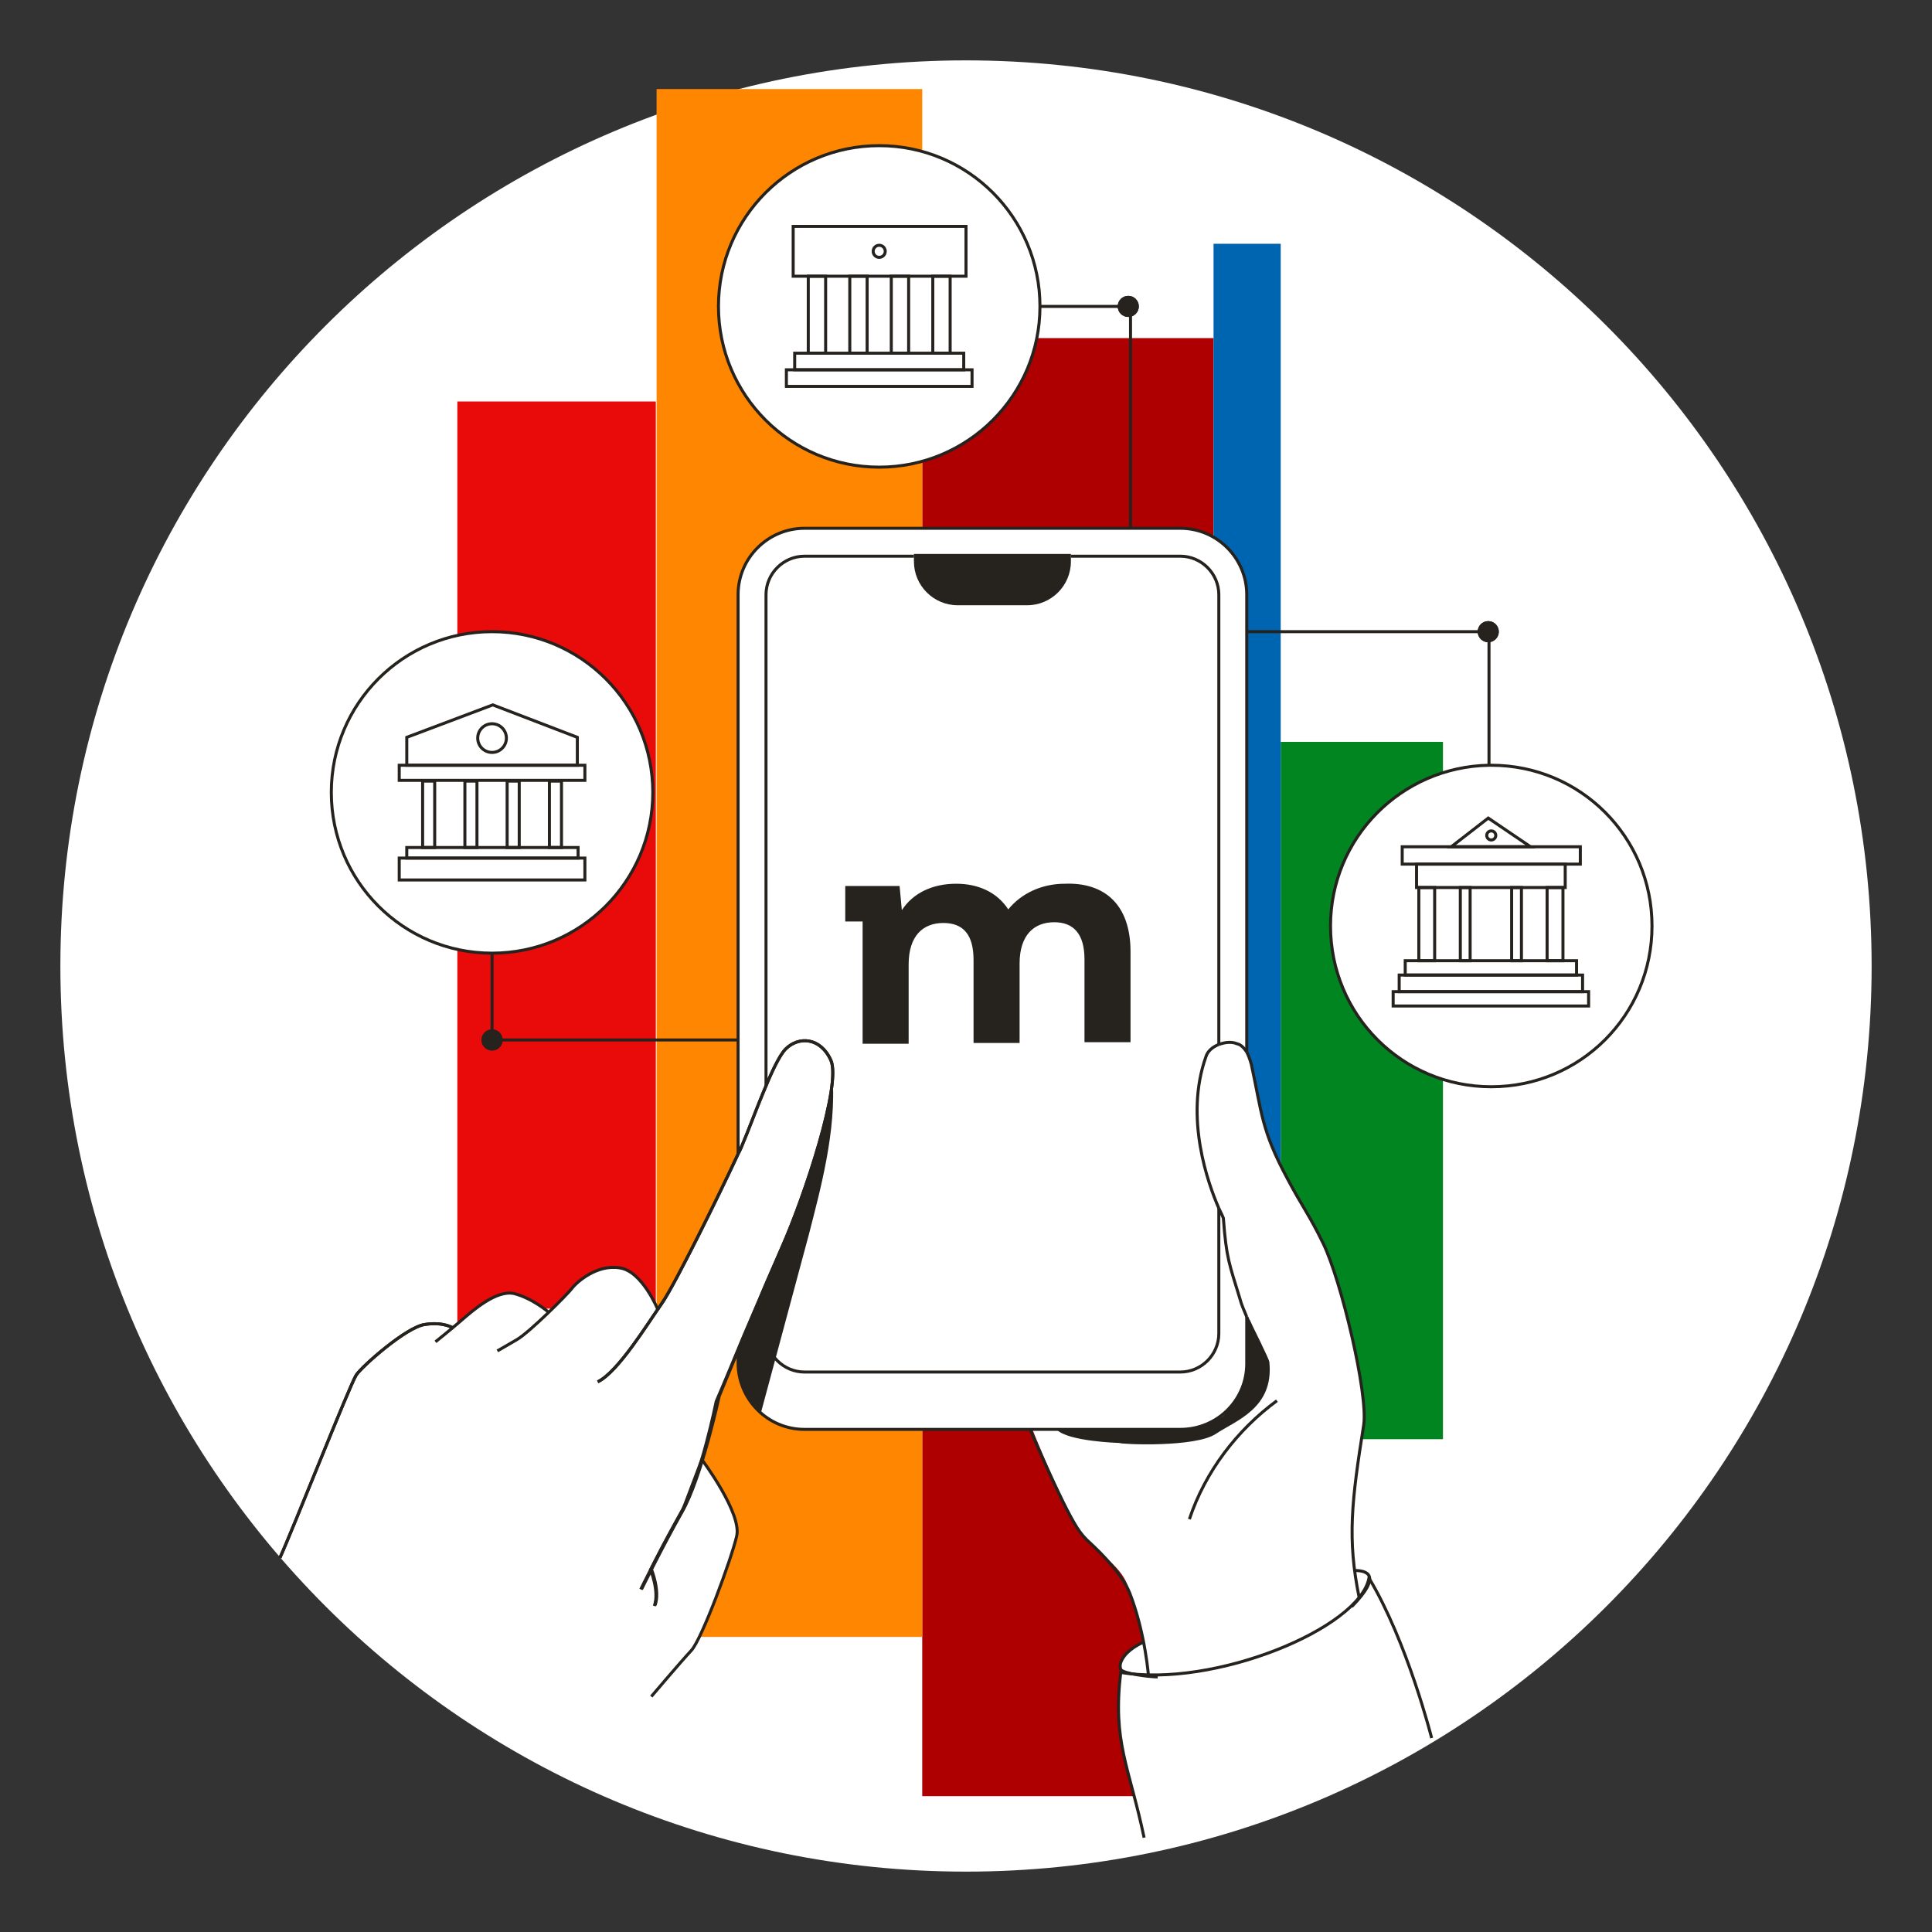 <svg width="256" height="256" viewBox="0 0 256 256" fill="none" xmlns="http://www.w3.org/2000/svg">
<rect x="0" y="0" width="256" height="256" fill="#333333" stroke="none"/>
<g id="open_banking_mass">
<g id="darkmodeMask">
<path id="Vector" d="M128 248C194.274 248 248 194.274 248 128C248 61.726 194.274 8 128 8C61.726 8 8 61.726 8 128C8 194.274 61.726 248 128 248Z" fill="white"/>
</g>
<g id="stripes">
<path id="Vector_2" d="M191.2 98.3H169.7V190.7H191.2V98.3Z" fill="#008520"/>
<path id="Vector_3" d="M160.8 44.8H122.2V238H160.8V44.8Z" fill="#AE0000"/>
<path id="Vector_4" d="M169.7 32.3H160.8V179.5H169.7V32.3Z" fill="#0065B1"/>
<path id="Vector_5" d="M86.9 53.2H60.6V201.6H86.9V53.2Z" fill="#E90A0A"/>
<path id="Vector_6" d="M122.2 11.8H87V216.9H122.2V11.8Z" fill="#FF8600"/>
</g>
<g id="whiteFill">
<path id="Vector_7" d="M116.5 61.9C128.264 61.9 137.8 52.364 137.8 40.6C137.8 28.836 128.264 19.3 116.5 19.3C104.736 19.3 95.2 28.836 95.2 40.6C95.2 52.364 104.736 61.9 116.5 61.9Z" fill="white"/>
<path id="Vector_8" d="M65.2 126.3C76.964 126.3 86.5 116.764 86.5 105C86.5 93.236 76.964 83.7 65.2 83.7C53.437 83.7 43.9 93.236 43.9 105C43.9 116.764 53.437 126.3 65.2 126.3Z" fill="white"/>
<path id="Vector_9" d="M197.6 144C209.364 144 218.9 134.464 218.9 122.7C218.9 110.936 209.364 101.4 197.6 101.4C185.836 101.4 176.3 110.936 176.3 122.7C176.3 134.464 185.836 144 197.6 144Z" fill="white"/>
<path id="Vector_10" d="M181.4 209.1C181.4 209.1 181.7 208.1 179.5 208C178.7 202.1 179.4 197.2 180.7 188.8C181.3 184.7 177.7 169.6 175.3 164.7C173.5 161 172.5 159.8 170.6 156.2C167.1 149.7 167.2 147.4 165.8 141C165.6 140.4 165.4 139.9 165.2 139.4V78.8C165.2 74 161.3 70 156.4 70H106.6C101.8 70 97.8 73.9 97.8 78.8V152.9C95.6 157.7 89.4 170.3 87.7 172.7C87.5 172.9 87.3 173.2 87.2 173.5C86.9 172.8 84.9 168.4 82.1 168C79.1 167.5 76.4 169.9 75.8 170.7C75.5 171 74.5 172.2 73.2 173.4H72.2H72.1C71.3 172.8 69.8 171.8 68.1 171.4C65.8 170.9 62.7 173.6 61.2 174.9C60.8 175.2 60.4 175.6 60 175.9C59.6 175.7 58.4 175.1 56.3 175.5C53.9 175.8 48 181 47.2 182.2C46.4 183.4 39.1 202 37.2 206.1L37.1 206.3L55.9 222.3L86.3 224.8C86.3 224.8 90.2 220.2 91.6 218.7C93 217.2 96.8 206.6 97.6 203.6C98.3 200.8 93.7 194.4 93.1 193.5C94.4 189.2 95.3 185 95.3 185C95.3 185 96.4 182.4 97.8 178.9V180.6C97.8 181.3 97.9 181.9 98 182.5C98.3 183.8 98.9 185.1 99.7 186.1C99.8 186.2 100 186.4 100.1 186.5C101.7 188.3 104 189.4 106.6 189.4H136.8C137.6 191.5 141 199.5 142.8 202.4C144.9 205.8 148.4 207 149.5 210.3C150.7 213.7 151.6 217.6 151.6 217.6C151.6 217.6 148.7 218.3 148.5 221.1C148.3 223.9 147.5 228.3 149.8 236.2C152.1 244.1 152.1 244.1 152.1 244.1L189.7 230.3C189.7 230.3 185.5 215 181.4 209.1ZM92.6 195.5V195.2C92.7 194.9 92.8 194.7 92.9 194.4L92.6 195.5ZM165.2 176V174.7C165.4 175.1 165.5 175.5 165.8 175.9L165.2 176Z" fill="white"/>
</g>
<g id="blackStroke">
<path id="Vector_11" d="M151.6 243.5C149.6 234 147.4 230.9 148.5 221.6C160.8 223.7 180.1 215.8 181.4 209.1C186.5 217.6 189.7 230.3 189.7 230.3" stroke="#26221E" stroke-width="0.4" stroke-miterlimit="10"/>
<path id="Vector_12" d="M169.2 185.6C163.9 189.5 159.7 195 157.6 201.3" stroke="#26221E" stroke-width="0.4" stroke-miterlimit="10"/>
<path id="Vector_13" d="M179.1 212.9C183.3 208.6 181 208.1 179.5 208.1" stroke="#26221E" stroke-width="0.4" stroke-miterlimit="10"/>
<path id="Vector_14" d="M153.4 222.2C152.5 222.2 148.8 221.8 148.5 221.2C148.4 220.9 148.4 220.6 148.5 220.3C149 218.9 150.6 218 151.5 217.6" stroke="#26221E" stroke-width="0.4" stroke-miterlimit="10"/>
<path id="Vector_15" d="M79.2 183.1C81.9 181.8 85.8 175.4 87.7 172.7C89.6 170 97.1 154.6 98.4 151.6C99.7 148.6 102.4 140.7 104.1 139C105.8 137.3 108.7 137.4 110.1 140.5C111.5 143.7 106.7 158.3 103.6 165.3C100.5 172.3 95.3 185 95.3 185C95.3 185 93 195.7 90.4 200.3C87.8 204.9 85 210.6 85 210.6" stroke="#26221E" stroke-width="0.4" stroke-miterlimit="10"/>
<path id="Vector_16" d="M60.1 176C60.1 176 58.8 175.1 56.3 175.5C53.9 175.8 48 181 47.2 182.2C46.4 183.4 38.7 202.9 37.1 206.4" stroke="#26221E" stroke-width="0.4" stroke-miterlimit="10"/>
<path id="Vector_17" d="M86.3 207.9C86.3 207.9 87.5 210.8 86.8 212.7" stroke="#26221E" stroke-width="0.4" stroke-miterlimit="10"/>
<path id="Vector_18" d="M97.8 152.9V78.8C97.8 73.9 101.8 70 106.6 70H156.4C161.3 70 165.2 74 165.2 78.8V139.4" stroke="#26221E" stroke-width="0.4" stroke-miterlimit="10"/>
<path id="Vector_19" d="M165.2 174.5V180.7C165.2 185.5 161.3 189.4 156.4 189.4H136.5" stroke="#26221E" stroke-width="0.4" stroke-miterlimit="10"/>
<path id="Vector_20" d="M97.8 178.8V180.6C97.8 185.4 101.7 189.4 106.6 189.4H136.5" stroke="#26221E" stroke-width="0.4" stroke-miterlimit="10"/>
<path id="Vector_21" d="M152.2 222.3C152.2 222.3 151.8 216.5 149.7 211.1C148.7 208.6 146 205.9 144.5 204.5C143.8 203.9 143.2 203.2 142.7 202.4C140.5 198.9 136.5 189.4 136.5 189.4" stroke="#26221E" stroke-width="0.4" stroke-miterlimit="10"/>
<path id="Vector_22" d="M165.2 139.4C165.4 139.8 165.6 140.3 165.8 141C167.2 147.4 167.1 149.7 170.6 156.2C172.5 159.8 173.5 161 175.3 164.7C177.7 169.6 181.3 184.7 180.7 188.8C179.1 198.9 178.5 203.9 180.1 211.7" stroke="#26221E" stroke-width="0.4" stroke-miterlimit="10"/>
<path id="Vector_23" d="M167.7 181C166.5 177.5 165.7 175.7 165.2 174.5" stroke="#26221E" stroke-width="0.4" stroke-miterlimit="10"/>
<path id="Vector_24" d="M141.9 73.7H156.4C159.2 73.7 161.5 76 161.5 78.8V138.4" stroke="#26221E" stroke-width="0.4" stroke-miterlimit="10"/>
<path id="Vector_25" d="M165.2 174.5C164.8 173.5 164.5 172.9 164.3 172.1C162.9 167.5 162.5 166.8 162.1 161.4C162.1 161.4 161.9 160.9 161.5 160.1" stroke="#26221E" stroke-width="0.4" stroke-miterlimit="10"/>
<path id="Vector_26" d="M165.2 139.4C164.8 138.8 164.4 138.4 163.9 138.3C163.2 138 162.3 138.1 161.5 138.4" stroke="#26221E" stroke-width="0.4" stroke-miterlimit="10"/>
<path id="Vector_27" d="M161.5 138.4C160.7 138.7 160 139.3 159.8 140C156.9 148.1 160.1 156.9 161.5 160.1" stroke="#26221E" stroke-width="0.4" stroke-miterlimit="10"/>
<path id="Vector_28" d="M97.8 152.9C95.6 157.7 89.4 170.3 87.7 172.7C85.8 175.4 81.9 181.8 79.2 183.1" stroke="#26221E" stroke-width="0.4" stroke-miterlimit="10"/>
<path id="Vector_29" d="M97.8 178.8C96.2 182.7 94.9 185.7 94.9 185.7C94.9 185.7 92.9 195.7 90.3 200.3C87.7 204.9 84.9 210.6 84.9 210.6" stroke="#26221E" stroke-width="0.4" stroke-miterlimit="10"/>
<path id="Vector_30" d="M121.1 73.7H106.6C103.8 73.7 101.5 76 101.5 78.8V143.9" stroke="#26221E" stroke-width="0.4" stroke-miterlimit="10"/>
<path id="Vector_31" d="M161.5 160.1V176.7C161.5 179.5 159.2 181.8 156.4 181.8H106.6C103.8 181.8 101.5 179.5 101.5 176.7V170.1" stroke="#26221E" stroke-width="0.4" stroke-miterlimit="10"/>
<path id="Vector_32" d="M97.8 178.8C98.9 176.1 100.3 173 101.5 170.1" stroke="#26221E" stroke-width="0.4" stroke-miterlimit="10"/>
<path id="Vector_33" d="M101.5 170.1C102.3 168.3 103 166.7 103.6 165.3C106.7 158.3 111.5 143.7 110.1 140.5C108.7 137.4 105.8 137.3 104.1 139C103.4 139.7 102.4 141.7 101.5 143.9" stroke="#26221E" stroke-width="0.4" stroke-miterlimit="10"/>
<path id="Vector_34" d="M101.5 143.9C100.3 146.7 99.1 150 98.4 151.6C98.3 151.9 98.1 152.4 97.8 152.9" stroke="#26221E" stroke-width="0.4" stroke-miterlimit="10"/>
<path id="Vector_35" d="M87.2 173.6C87.2 173.6 85.1 168.4 82.1 168C79.1 167.5 76.4 169.9 75.8 170.7C75.2 171.5 70.2 176.5 68.5 177.5C66.8 178.5 65.9 179 65.9 179" stroke="#26221E" stroke-width="0.4" stroke-miterlimit="10"/>
<path id="Vector_36" d="M72.6 173.8C72.6 173.8 70.5 172 68.1 171.4C65.8 170.9 62.7 173.6 61.2 174.9C59.7 176.2 57.7 177.8 57.7 177.8" stroke="#26221E" stroke-width="0.4" stroke-miterlimit="10"/>
<path id="Vector_37" d="M60.1 176C60.1 176 58.8 175.1 56.3 175.5C53.9 175.8 48 181 47.2 182.2C46.4 183.4 38.7 202.9 37.1 206.4" stroke="#26221E" stroke-width="0.4" stroke-miterlimit="10"/>
<path id="Vector_38" d="M86.3 224.8C86.3 224.8 90.2 220.2 91.6 218.7C93 217.2 96.9 206.6 97.6 203.6C98.4 200.6 93 193.4 93 193.4L90.5 200L87.9 204.7L86.2 208C86.2 208 87.4 210.9 86.7 212.8" stroke="#26221E" stroke-width="0.4" stroke-miterlimit="10"/>
<path id="Vector_39" d="M149.8 69.9V40.6H137.8" stroke="#26221E" stroke-width="0.4" stroke-miterlimit="10"/>
<path id="Vector_40" d="M65.2 126.3V137.8H97.8" stroke="#26221E" stroke-width="0.4" stroke-miterlimit="10"/>
<path id="Vector_41" d="M116.5 61.9C128.264 61.9 137.8 52.364 137.8 40.6C137.8 28.836 128.264 19.3 116.5 19.3C104.736 19.3 95.2 28.836 95.2 40.6C95.2 52.364 104.736 61.9 116.5 61.9Z" stroke="#26221E" stroke-width="0.4" stroke-miterlimit="10"/>
<path id="Vector_42" d="M128 30H105.1V36.6H128V30Z" stroke="#26221E" stroke-width="0.4" stroke-miterlimit="10"/>
<path id="Vector_43" d="M116.5 34.1C116.942 34.1 117.3 33.742 117.3 33.3C117.3 32.858 116.942 32.5 116.5 32.5C116.058 32.5 115.7 32.858 115.7 33.3C115.7 33.742 116.058 34.1 116.5 34.1Z" stroke="#26221E" stroke-width="0.4" stroke-miterlimit="10"/>
<path id="Vector_44" d="M109.4 36.6H107.1V46.8H109.4V36.6Z" stroke="#26221E" stroke-width="0.4" stroke-miterlimit="10"/>
<path id="Vector_45" d="M114.9 36.6H112.6V46.8H114.9V36.6Z" stroke="#26221E" stroke-width="0.4" stroke-miterlimit="10"/>
<path id="Vector_46" d="M120.4 36.6H118.1V46.8H120.4V36.6Z" stroke="#26221E" stroke-width="0.4" stroke-miterlimit="10"/>
<path id="Vector_47" d="M125.9 36.6H123.6V46.8H125.9V36.6Z" stroke="#26221E" stroke-width="0.4" stroke-miterlimit="10"/>
<path id="Vector_48" d="M127.7 46.8H105.3V49H127.7V46.8Z" stroke="#26221E" stroke-width="0.4" stroke-miterlimit="10"/>
<path id="Vector_49" d="M128.8 49H104.2V51.2H128.8V49Z" stroke="#26221E" stroke-width="0.4" stroke-miterlimit="10"/>
<path id="Vector_50" d="M65.2 126.3C76.964 126.3 86.5 116.764 86.5 105C86.5 93.236 76.964 83.7 65.2 83.7C53.437 83.7 43.9 93.236 43.9 105C43.9 116.764 53.437 126.3 65.2 126.3Z" stroke="#26221E" stroke-width="0.4" stroke-miterlimit="10"/>
<path id="Vector_51" d="M76.5 101.4H53.9V97.7L65.3 93.4L76.5 97.7V101.4Z" stroke="#26221E" stroke-width="0.4" stroke-miterlimit="10"/>
<path id="Vector_52" d="M65.2 99.7C66.249 99.7 67.1 98.849 67.1 97.8C67.1 96.751 66.249 95.9 65.2 95.9C64.151 95.9 63.3 96.751 63.3 97.8C63.3 98.849 64.151 99.7 65.2 99.7Z" stroke="#26221E" stroke-width="0.4" stroke-miterlimit="10"/>
<path id="Vector_53" d="M57.6 103.5H56V112.3H57.6V103.5Z" stroke="#26221E" stroke-width="0.4" stroke-miterlimit="10"/>
<path id="Vector_54" d="M63.2 103.5H61.6V112.3H63.2V103.5Z" stroke="#26221E" stroke-width="0.4" stroke-miterlimit="10"/>
<path id="Vector_55" d="M68.8 103.5H67.2V112.3H68.8V103.5Z" stroke="#26221E" stroke-width="0.4" stroke-miterlimit="10"/>
<path id="Vector_56" d="M74.4 103.5H72.8V112.3H74.4V103.5Z" stroke="#26221E" stroke-width="0.4" stroke-miterlimit="10"/>
<path id="Vector_57" d="M77.5 101.4H52.9V103.4H77.5V101.4Z" stroke="#26221E" stroke-width="0.4" stroke-miterlimit="10"/>
<path id="Vector_58" d="M76.6 112.3H53.9V113.7H76.6V112.3Z" stroke="#26221E" stroke-width="0.4" stroke-miterlimit="10"/>
<path id="Vector_59" d="M77.5 113.7H52.9V116.6H77.5V113.7Z" stroke="#26221E" stroke-width="0.4" stroke-miterlimit="10"/>
<path id="Vector_60" d="M197.3 101.4V83.7H165.1" stroke="#26221E" stroke-width="0.4" stroke-miterlimit="10"/>
<path id="Vector_61" d="M197.3 101.4C185.7 101.6 176.3 111 176.3 122.7C176.3 134.5 185.8 144 197.6 144C209.4 144 218.9 134.5 218.9 122.7C218.9 110.9 209.4 101.4 197.6 101.4C197.5 101.4 197.4 101.4 197.3 101.4Z" stroke="#26221E" stroke-width="0.4" stroke-miterlimit="10"/>
<path id="Vector_62" d="M209.4 112.2H185.8V114.5H209.4V112.2Z" stroke="#26221E" stroke-width="0.4" stroke-miterlimit="10"/>
<path id="Vector_63" d="M207.4 114.5H187.7V117.6H207.4V114.5Z" stroke="#26221E" stroke-width="0.4" stroke-miterlimit="10"/>
<path id="Vector_64" d="M192.3 112.2H202.8L197.2 108.4L192.3 112.2Z" stroke="#26221E" stroke-width="0.4" stroke-miterlimit="10"/>
<path id="Vector_65" d="M197.6 111.3C197.931 111.3 198.2 111.031 198.2 110.7C198.2 110.368 197.931 110.1 197.6 110.1C197.269 110.1 197 110.368 197 110.7C197 111.031 197.269 111.3 197.6 111.3Z" stroke="#26221E" stroke-width="0.4" stroke-miterlimit="10"/>
<path id="Vector_66" d="M190.1 117.6H188V127.3H190.1V117.6Z" stroke="#26221E" stroke-width="0.4" stroke-miterlimit="10"/>
<path id="Vector_67" d="M194.8 117.6H193.5V127.3H194.8V117.6Z" stroke="#26221E" stroke-width="0.4" stroke-miterlimit="10"/>
<path id="Vector_68" d="M207.1 117.6H205V127.3H207.1V117.6Z" stroke="#26221E" stroke-width="0.4" stroke-miterlimit="10"/>
<path id="Vector_69" d="M201.6 117.6H200.3V127.3H201.6V117.6Z" stroke="#26221E" stroke-width="0.4" stroke-miterlimit="10"/>
<path id="Vector_70" d="M208.9 127.3H186.2V129.2H208.9V127.3Z" stroke="#26221E" stroke-width="0.4" stroke-miterlimit="10"/>
<path id="Vector_71" d="M209.7 129.2H185.4V131.4H209.7V129.2Z" stroke="#26221E" stroke-width="0.4" stroke-miterlimit="10"/>
<path id="Vector_72" d="M210.5 131.4H184.6V133.3H210.5V131.4Z" stroke="#26221E" stroke-width="0.4" stroke-miterlimit="10"/>
</g>
<g id="blackFill">
<path id="Vector_73" d="M121.1 73.4V74.4C121.1 77.6 123.7 80.2 126.9 80.2H136.1C139.3 80.2 141.9 77.6 141.9 74.4V73.4H121.1Z" fill="#26221E"/>
<path id="Vector_74" d="M162.9 186.5C162.4 187.1 161.8 187.6 161.1 188C161.4 187.9 161.8 187.8 162.1 187.6C162.5 187.3 162.7 186.9 162.9 186.5Z" fill="#26221E"/>
<path id="Vector_75" d="M165.5 175.2C165.4 174.9 165.3 174.7 165.2 174.4V176.5C165.3 176.1 165.4 175.6 165.5 175.2Z" fill="#26221E"/>
<path id="Vector_76" d="M165.4 175.2C165.3 175.6 165.3 176.1 165.2 176.6V180.7C165.2 182.9 164.3 185 162.9 186.5C162.7 186.9 162.4 187.3 162.1 187.6C161.8 187.8 161.5 188 161.1 188C159.7 188.9 158.1 189.4 156.4 189.4H140C141.4 191 148.3 191.2 148.3 191.2C148.7 191.4 158.4 191.8 161.1 190C163.8 188.2 168.8 186.6 168.2 180.5C168.2 180.1 165.8 175.4 165.6 174.9C165.6 175 165.4 175.1 165.4 175.2Z" fill="#26221E"/>
<path id="Vector_77" d="M149.8 126.1V138.1H143.7V127.1C143.7 123.7 142.2 122.2 139.7 122.2C137 122.2 135.1 123.9 135.1 127.7V138.2H129V127.2C129 123.8 127.6 122.3 125 122.3C122.3 122.3 120.4 124 120.4 127.8V138.3H114.3V122.1H112V117.4H119.2L119.5 120.6C121 118.3 123.6 117.1 126.7 117.1C129.6 117.1 132.1 118.2 133.6 120.5C135.3 118.4 138 117.1 141.1 117.1C146.2 116.9 149.8 119.7 149.8 126.1Z" fill="#26221E"/>
<path id="Vector_78" d="M110.3 142.6C110.1 147.8 106.2 159.3 103.6 165.3C101.9 169 99.7 174.4 97.9 178.6V181.4C97.9 183 98.7 184.9 99.7 186.1C100.1 186.6 100.6 187 100.8 187.3L107.2 163.5C108.6 158 110.9 149.8 110.3 142.6Z" fill="#26221E"/>
<path id="Vector_79" d="M149.5 42C150.273 42 150.9 41.373 150.9 40.6C150.9 39.827 150.273 39.2 149.5 39.2C148.727 39.2 148.1 39.827 148.1 40.6C148.1 41.373 148.727 42 149.5 42Z" fill="#26221E"/>
<path id="Vector_80" d="M197.2 85.1C197.973 85.1 198.6 84.473 198.6 83.7C198.6 82.927 197.973 82.3 197.2 82.3C196.427 82.3 195.8 82.927 195.8 83.7C195.8 84.473 196.427 85.1 197.2 85.1Z" fill="#26221E"/>
<path id="Vector_81" d="M65.2 139.2C65.973 139.2 66.6 138.573 66.6 137.8C66.6 137.027 65.973 136.4 65.2 136.4C64.427 136.4 63.8 137.027 63.8 137.8C63.8 138.573 64.427 139.2 65.2 139.2Z" fill="#26221E"/>
<path id="Vector_82" d="M197.2 85.1C197.973 85.1 198.6 84.473 198.6 83.7C198.6 82.927 197.973 82.3 197.2 82.3C196.427 82.3 195.8 82.927 195.8 83.7C195.8 84.473 196.427 85.1 197.2 85.1Z" fill="#26221E"/>
<path id="Vector_83" d="M149.5 42C150.273 42 150.9 41.373 150.9 40.6C150.9 39.827 150.273 39.2 149.5 39.2C148.727 39.2 148.1 39.827 148.1 40.6C148.1 41.373 148.727 42 149.5 42Z" fill="#26221E"/>
<path id="Vector_84" d="M65.2 139.2C65.973 139.2 66.6 138.573 66.6 137.8C66.6 137.027 65.973 136.4 65.2 136.4C64.427 136.4 63.8 137.027 63.8 137.8C63.8 138.573 64.427 139.2 65.2 139.2Z" fill="#26221E"/>
</g>
</g>
</svg>
